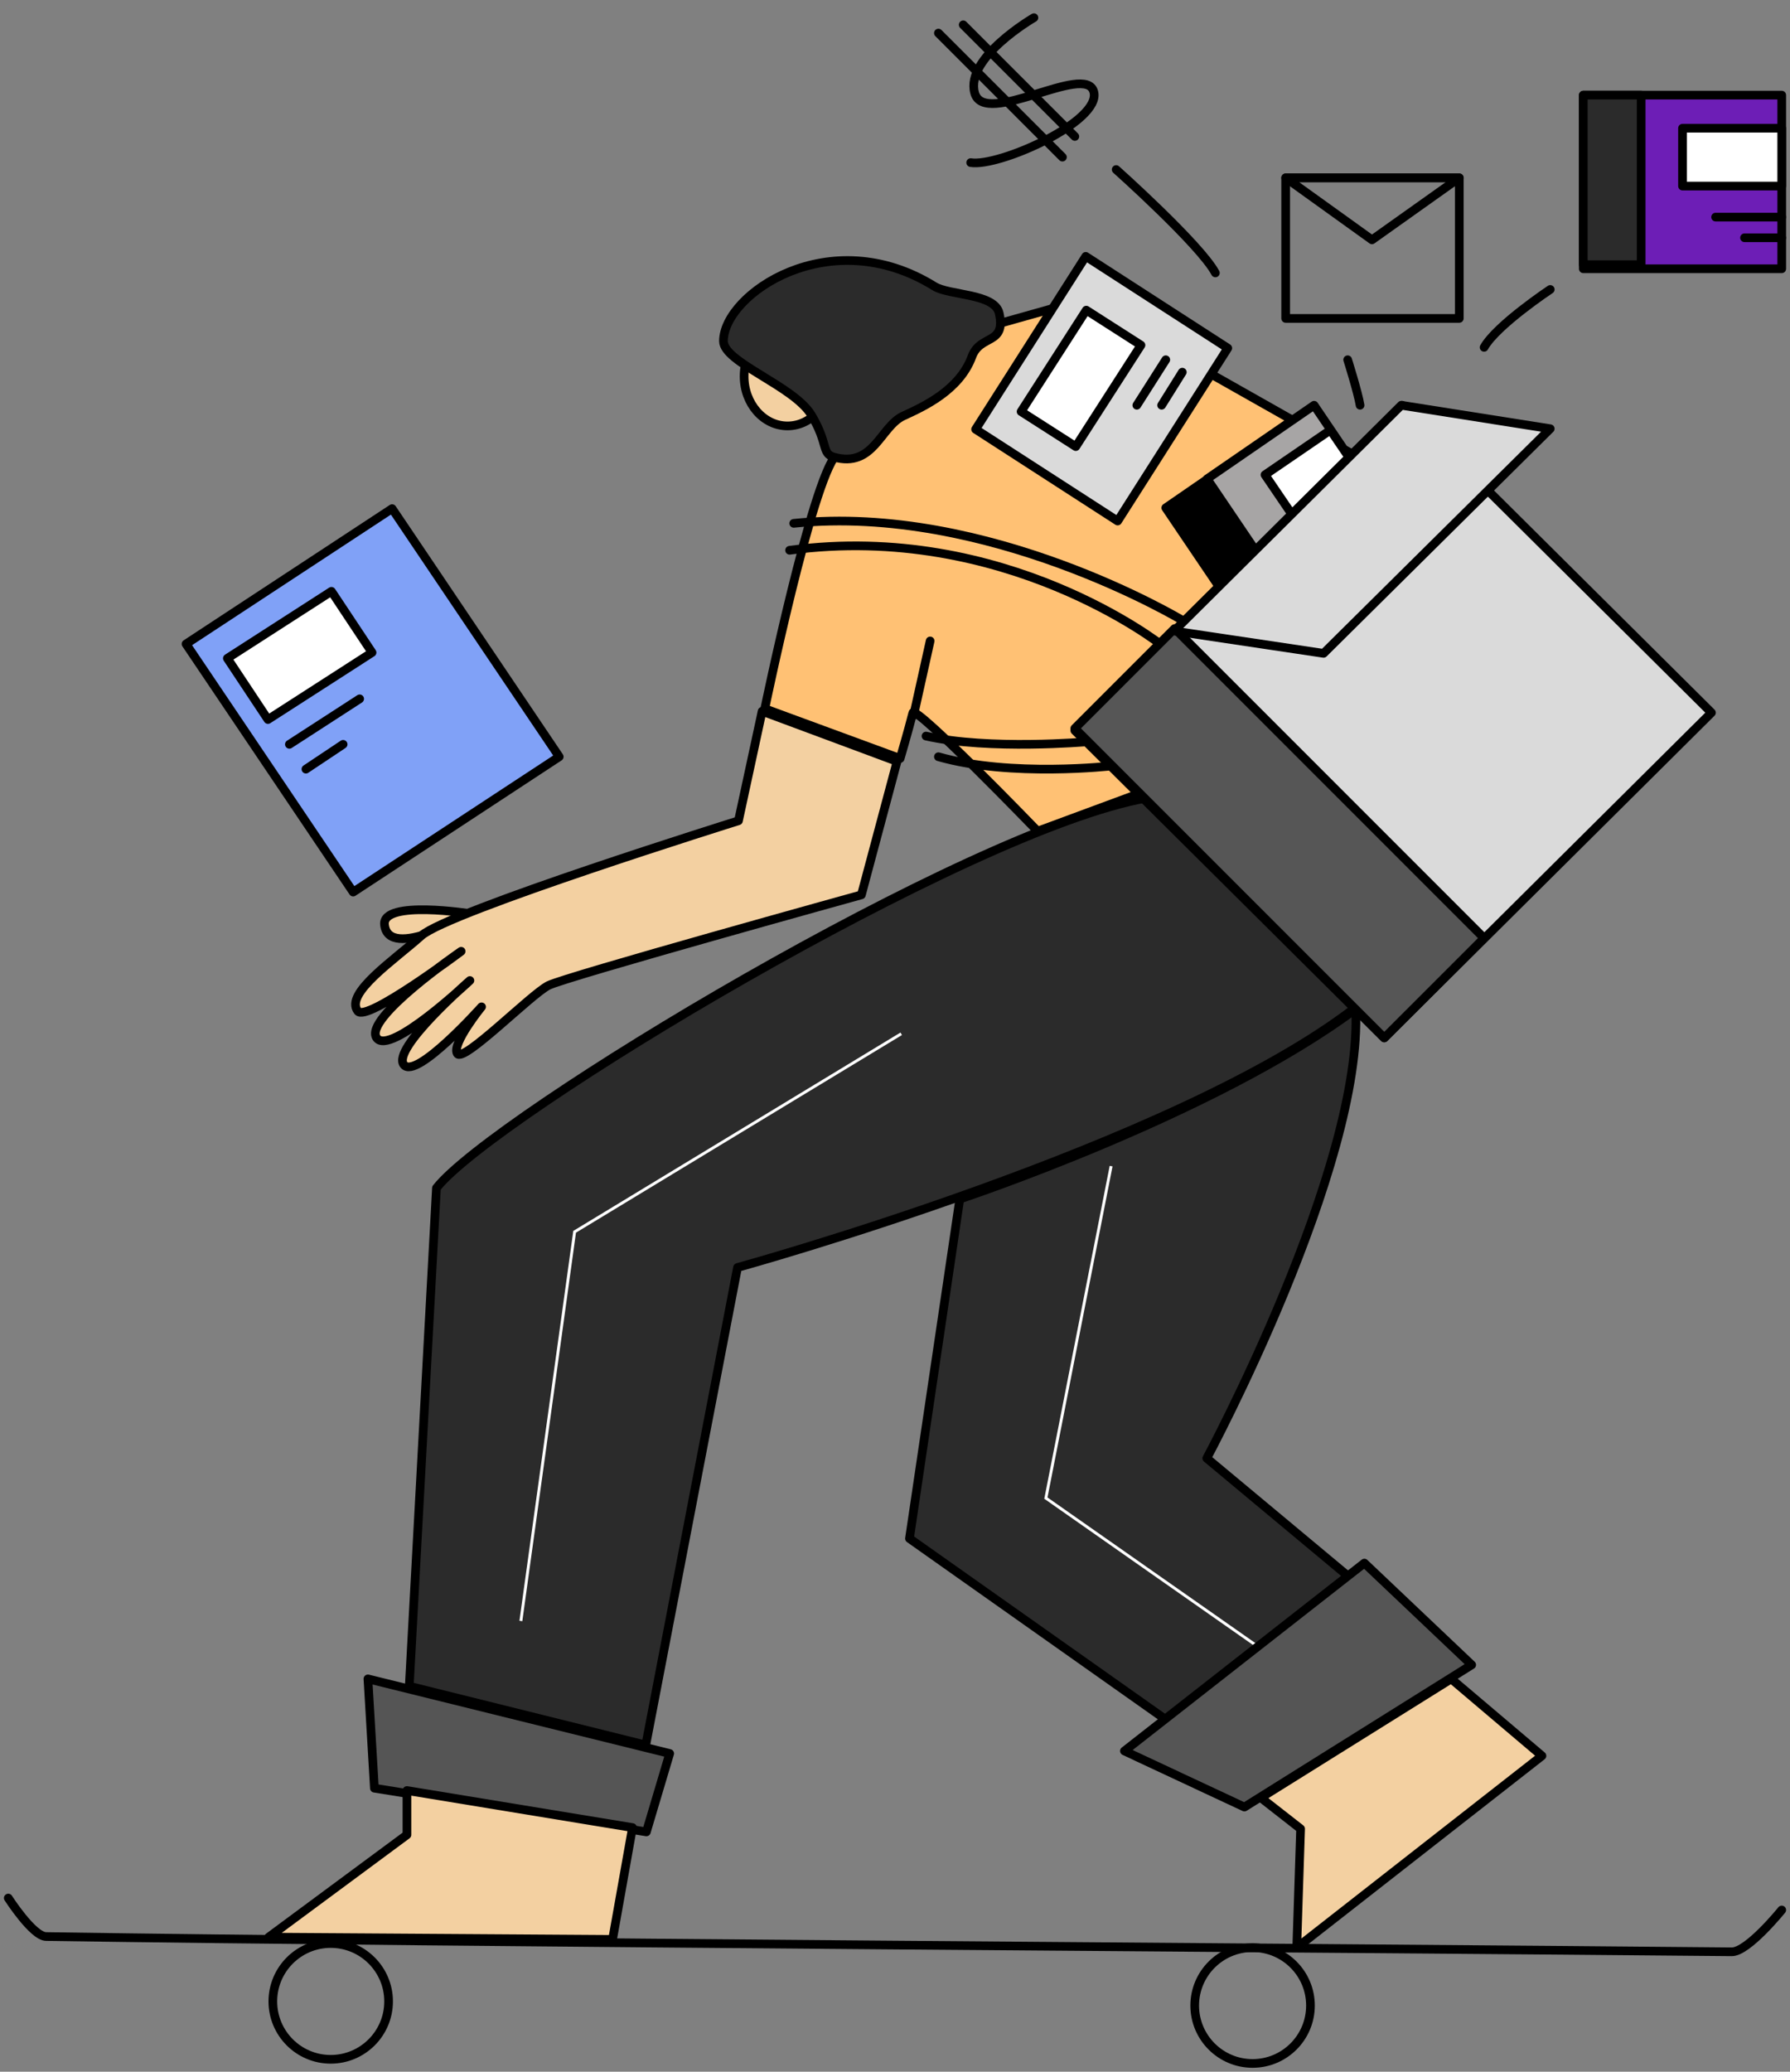 <?xml version="1.0" encoding="UTF-8"?>
<svg width="433px" height="501px" viewBox="0 0 433 501" version="1.1" xmlns="http://www.w3.org/2000/svg" xmlns:xlink="http://www.w3.org/1999/xlink">
    <rect x="0" y="0" width="433" height="501" fill="#808080" stroke="none"/>
    <title>ADFB65F0-1F59-4CFE-9A77-19CE92E25AED</title>
    <g id="Page-1" stroke="none" stroke-width="1" fill="none" fill-rule="evenodd">
        <g id="Resume_landing_page_option" transform="translate(-859, -3292)">
            <g id="Group-24" transform="translate(0, 3219)">
                <g id="Frame-30" transform="translate(1075.5, 323.273) scale(-1, 1) translate(-1075.5, -323.273) translate(861, 74.546)">
                    <path d="M180,199.454 C180,199.454 209.661,168.753 210.189,170.844 C211.207,174.902 213.255,181.881 213.255,181.881 L246,169.839 C246,169.839 234.616,114.891 228.723,108.454 L211,92.454 L192,77.454 L169.5,71.122 L103.5,108.454 L99,124.454 L132.5,181.881 L180,199.454 Z" id="Path" stroke="#000000" stroke-width="2.1" fill="#FFC174" stroke-linecap="round" stroke-linejoin="round"></path>
                    <path d="M337.988,222.038 C338.577,215.977 317,219.439 317,219.439 C317,219.439 337.118,231.026 337.988,222.038 Z" id="Path" stroke="#000000" stroke-width="2.1" fill="#F3D0A1" fill-rule="nonzero" stroke-linecap="round" stroke-linejoin="round"></path>
                    <path d="M246.642,170.454 L252.366,196.94 C252.366,196.94 322.497,218.848 329.073,224.733 C335.649,230.624 347.709,238.695 344.453,242.978 C342.354,245.735 319.447,228.501 319.447,228.501 C319.447,228.501 343.238,244.749 339.876,249.466 C336.72,253.9 317.33,235.573 317.33,235.573 C317.33,235.573 336.407,252.098 333.3,255.948 C330.325,259.641 314.512,241.935 314.512,241.935 C314.512,241.935 321.789,250.886 320.386,253.241 C318.984,255.596 302.537,238.87 298.31,236.754 C294.083,234.637 222.63,214.853 222.63,214.853 L214,182.589 L246.642,170.454 Z" id="Path" stroke="#000000" stroke-width="2.1" fill="#F3D0A1" fill-rule="nonzero" stroke-linecap="round" stroke-linejoin="round"></path>
                    <line x1="206" y1="153.454" x2="210" y2="171.454" id="Path" stroke="#000000" stroke-width="2.1" stroke-linecap="round" stroke-linejoin="round"></line>
                    <path d="M198.83,288.419 L211,370.512 L148.778,414.454 L104.41,380.003 L139.082,351.099 C139.082,351.099 101.193,280.643 103.067,242.454 C137.408,268.035 198.83,288.419 198.83,288.419 Z" id="Path" stroke="#000000" stroke-width="2.1" fill="#2B2B2B" fill-rule="nonzero" stroke-linecap="round" stroke-linejoin="round"></path>
                    <polyline id="Path" stroke="#FFFFFF" stroke-width="0.7" points="162.224 280.454 178 360.738 127 396.454"></polyline>
                    <polygon id="Path" stroke="#000000" stroke-width="2.1" fill="#555555" stroke-linecap="round" stroke-linejoin="round" points="100.96 376.454 159 421.888 129.98 435.454 75 401.064"></polygon>
                    <polygon id="Path" stroke="#000000" stroke-width="2.1" fill="#F3D0A1" fill-rule="nonzero" stroke-linecap="round" stroke-linejoin="round" points="79.955 404.454 58 423.064 117.318 469.454 116.385 440.713 126 433.196"></polygon>
                    <path d="M103,242.004 C146.533,275.766 252.595,304.97 252.595,304.97 L274.791,420.454 L332,406.224 L325.422,285.744 C311.796,268.394 196.557,198.957 153.65,191.454 L103,242.004 Z" id="Path" stroke="#000000" stroke-width="2.1" fill="#2B2B2B" fill-rule="nonzero" stroke-linecap="round" stroke-linejoin="round"></path>
                    <path d="M0,460.343 C0,460.343 8.186,470.493 12.085,470.454 C109.333,469.53 322.473,468.246 419.85,466.763 C423.073,466.712 429,457.454 429,457.454" id="Path" stroke="#000000" stroke-width="2.1" stroke-linecap="round" stroke-linejoin="round"></path>
                    <path d="M128,497.454 C135.732,497.454 142,491.186 142,483.454 C142,475.722 135.732,469.454 128,469.454 C120.268,469.454 114,475.722 114,483.454 C114,491.186 120.268,497.454 128,497.454 Z" id="Path" stroke="#000000" stroke-width="2.1" stroke-linecap="round" stroke-linejoin="round"></path>
                    <path d="M350.999,496.454 C358.732,496.454 365,490.186 365,482.454 C365,474.722 358.732,468.454 350.999,468.454 C343.272,468.454 337,474.722 337,482.454 C337,490.186 343.272,496.454 350.999,496.454 Z" id="Path" stroke="#000000" stroke-width="2.1" stroke-linecap="round" stroke-linejoin="round"></path>
                    <polygon id="Path" stroke="#000000" stroke-width="2.1" fill="#555555" stroke-linecap="round" stroke-linejoin="round" points="269 422.501 342 404.454 340.433 430.89 274.64 441.454"></polygon>
                    <polygon id="Path" stroke="#000000" stroke-width="2.1" fill="#F3D0A1" fill-rule="nonzero" stroke-linecap="round" stroke-linejoin="round" points="332.561 431.454 332.561 442.169 366 466.904 282.819 467.454 278 440.415"></polygon>
                    <path d="M240.5,101.454 C246.299,101.454 251,96.082 251,89.454 C251,82.827 246.299,77.454 240.5,77.454 C234.701,77.454 230,82.827 230,89.454 C230,96.082 234.701,101.454 240.5,101.454 Z" id="Path" stroke="#000000" stroke-width="2.1" fill="#F3D0A1" fill-rule="nonzero" stroke-linecap="round" stroke-linejoin="round"></path>
                    <path d="M145,148.454 C145,148.454 192,120.168 239,125.013" id="Path" stroke="#000000" stroke-width="2.1" stroke-linecap="round" stroke-linejoin="round"></path>
                    <path d="M150,154.454 C150,154.454 187.957,124.493 240,131.523" id="Path" stroke="#000000" stroke-width="2.1" stroke-linecap="round" stroke-linejoin="round"></path>
                    <path d="M168,177.837 C168,177.837 191.809,179.912 207,176.454" id="Path" stroke="#000000" stroke-width="2.1" stroke-linecap="round" stroke-linejoin="round"></path>
                    <path d="M162,183.671 C162,183.671 186.502,186.482 204,181.454" id="Path" stroke="#000000" stroke-width="2.1" stroke-linecap="round" stroke-linejoin="round"></path>
                    <polygon id="Path" stroke="#000000" stroke-width="2.1" fill="#A7A5A5" fill-rule="nonzero" stroke-linecap="round" stroke-linejoin="round" points="139 114.26 113.123 96.454 90 130.649 115.877 148.454"></polygon>
                    <polygon id="Path" stroke="#000000" stroke-width="2.1" fill="#000000" fill-rule="nonzero" stroke-linecap="round" stroke-linejoin="round" points="149 121.263 139.11 114.454 116 148.646 125.89 155.454"></polygon>
                    <polygon id="Path" stroke="#000000" stroke-width="2.1" fill="#FFFFFF" fill-rule="nonzero" stroke-linecap="round" stroke-linejoin="round" points="125 113.276 109.174 102.454 90 130.633 105.826 141.454"></polygon>
                    <path d="M229.309,108.989 C232.311,108.138 230.565,105.755 234.722,98.827 C238.961,91.76 256.013,86.099 256,80.936 C255.969,69.646 230.345,51.937 204.972,67.698 C201.361,69.942 190.359,69.368 189.291,74.216 C187.583,81.957 193.869,79.215 195.885,84.674 C198.925,92.908 207.717,96.848 212.509,99.054 C218.035,101.607 219.643,111.725 229.309,108.989 Z" id="Path" stroke="#000000" stroke-width="2.1" fill="#2B2B2B" fill-rule="nonzero" stroke-linecap="round" stroke-linejoin="round"></path>
                    <polygon id="Path" stroke="#000000" stroke-width="2.1" stroke-linecap="round" stroke-linejoin="round" points="120 41.454 78 41.454 78 75.454 120 75.454"></polygon>
                    <polygon id="Path" stroke="#000000" stroke-width="2.1" stroke-linecap="round" stroke-linejoin="round" points="78 41.454 99.119 56.454 120 41.454"></polygon>
                    <polygon id="Path" stroke="#000000" stroke-width="2.1" fill="#6D1EB6" fill-rule="nonzero" stroke-linecap="round" stroke-linejoin="round" points="48 21.454 0 21.454 0 63.454 48 63.454"></polygon>
                    <polygon id="Path" stroke="#000000" stroke-width="2.1" fill="#FFFFFF" fill-rule="nonzero" stroke-linecap="round" stroke-linejoin="round" points="24 29.454 0 29.454 0 43.454 24 43.454"></polygon>
                    <line x1="0" y1="50.954" x2="16" y2="50.954" id="Path" stroke="#000000" stroke-width="2.1" stroke-linecap="round" stroke-linejoin="round"></line>
                    <line x1="0" y1="55.954" x2="9" y2="55.954" id="Path" stroke="#000000" stroke-width="2.1" stroke-linecap="round" stroke-linejoin="round"></line>
                    <polygon id="Path" stroke="#000000" stroke-width="2.1" fill="#2B2B2B" fill-rule="nonzero" stroke-linecap="round" stroke-linejoin="round" points="48 21.454 34 21.454 34 62.454 48 62.454"></polygon>
                    <polygon id="Path" stroke="#000000" stroke-width="2.1" fill="#80A1F7" fill-rule="nonzero" stroke-linecap="round" stroke-linejoin="round" points="386 154.184 336.15 121.454 295.721 181.454 345.569 214.184"></polygon>
                    <polygon id="Path" stroke="#000000" stroke-width="2.1" fill="#FFFFFF" fill-rule="nonzero" stroke-linecap="round" stroke-linejoin="round" points="376 157.656 350.824 141.454 341 156.253 366.182 172.454"></polygon>
                    <line x1="344" y1="167.454" x2="361" y2="178.454" id="Path" stroke="#000000" stroke-width="2.1" stroke-linecap="round" stroke-linejoin="round"></line>
                    <line x1="348" y1="178.454" x2="357" y2="184.454" id="Path" stroke="#000000" stroke-width="2.1" stroke-linecap="round" stroke-linejoin="round"></line>
                    <polygon id="Path" stroke="#000000" stroke-width="2.1" fill="#DADADA" fill-rule="nonzero" stroke-linecap="round" stroke-linejoin="round" points="171 175.109 91.832 96.454 17 170.8 96.168 249.454"></polygon>
                    <polygon id="Path" stroke="#000000" stroke-width="2.1" fill="#565656" fill-rule="nonzero" stroke-linecap="round" stroke-linejoin="round" points="171 174.594 146.862 150.454 72 225.316 96.139 249.454"></polygon>
                    <polygon id="Path" stroke="#000000" stroke-width="2.1" fill="#DADADA" fill-rule="nonzero" stroke-linecap="round" stroke-linejoin="round" points="110.833 156.454 56 102.133 92.028 96.454 147 151.05"></polygon>
                    <path d="M56,68.454 C56,68.454 68.987,77.085 72,82.454" id="Path" stroke="#000000" stroke-width="2.1" stroke-linecap="round" stroke-linejoin="round"></path>
                    <path d="M105,85.454 C105,85.454 102.488,93.411 102,96.454" id="Path" stroke="#000000" stroke-width="2.1" stroke-linecap="round" stroke-linejoin="round"></path>
                    <path d="M161,39.454 C161,39.454 140.683,57.596 137,64.454" id="Path" stroke="#000000" stroke-width="2.1" stroke-linecap="round" stroke-linejoin="round"></path>
                    <polygon id="Path" stroke="#000000" stroke-width="2.1" fill="#DADADA" fill-rule="nonzero" stroke-linecap="round" stroke-linejoin="round" points="195 102.265 168.361 60.454 134 82.644 160.639 124.454"></polygon>
                    <polygon id="Path" stroke="#000000" stroke-width="2.1" fill="#FFFFFF" fill-rule="nonzero" stroke-linecap="round" stroke-linejoin="round" points="184 97.987 168.229 73.454 155 81.922 170.771 106.454"></polygon>
                    <line x1="149" y1="85.454" x2="156" y2="96.454" id="Path" stroke="#000000" stroke-width="2.1" stroke-linecap="round" stroke-linejoin="round"></line>
                    <line x1="145" y1="88.454" x2="150" y2="96.454" id="Path" stroke="#000000" stroke-width="2.1" stroke-linecap="round" stroke-linejoin="round"></line>
                    <path d="M202,14.915 C202,14.915 185.341,5.296 179.078,11.591 C172.815,17.885 198.982,31.12 193.727,36.407 C188.472,41.688 166.407,25.604 164,19.19" id="Path" stroke="#000000" stroke-width="2.1" stroke-linecap="round" stroke-linejoin="round" transform="translate(183, 23.454) scale(-1, 1) rotate(-60) translate(-183, -23.454) "></path>
                    <line x1="198" y1="4.454" x2="171" y2="31.454" id="Path" stroke="#000000" stroke-width="2.1" stroke-linecap="round" stroke-linejoin="round"></line>
                    <line x1="204" y1="6.454" x2="174" y2="36.454" id="Path" stroke="#000000" stroke-width="2.1" stroke-linecap="round" stroke-linejoin="round"></line>
                    <polyline id="Path" stroke="#FFFFFF" stroke-width="0.7" points="213 248.454 291.997 296.335 305 390.454"></polyline>
                </g>
            </g>
        </g>
    </g>
</svg>